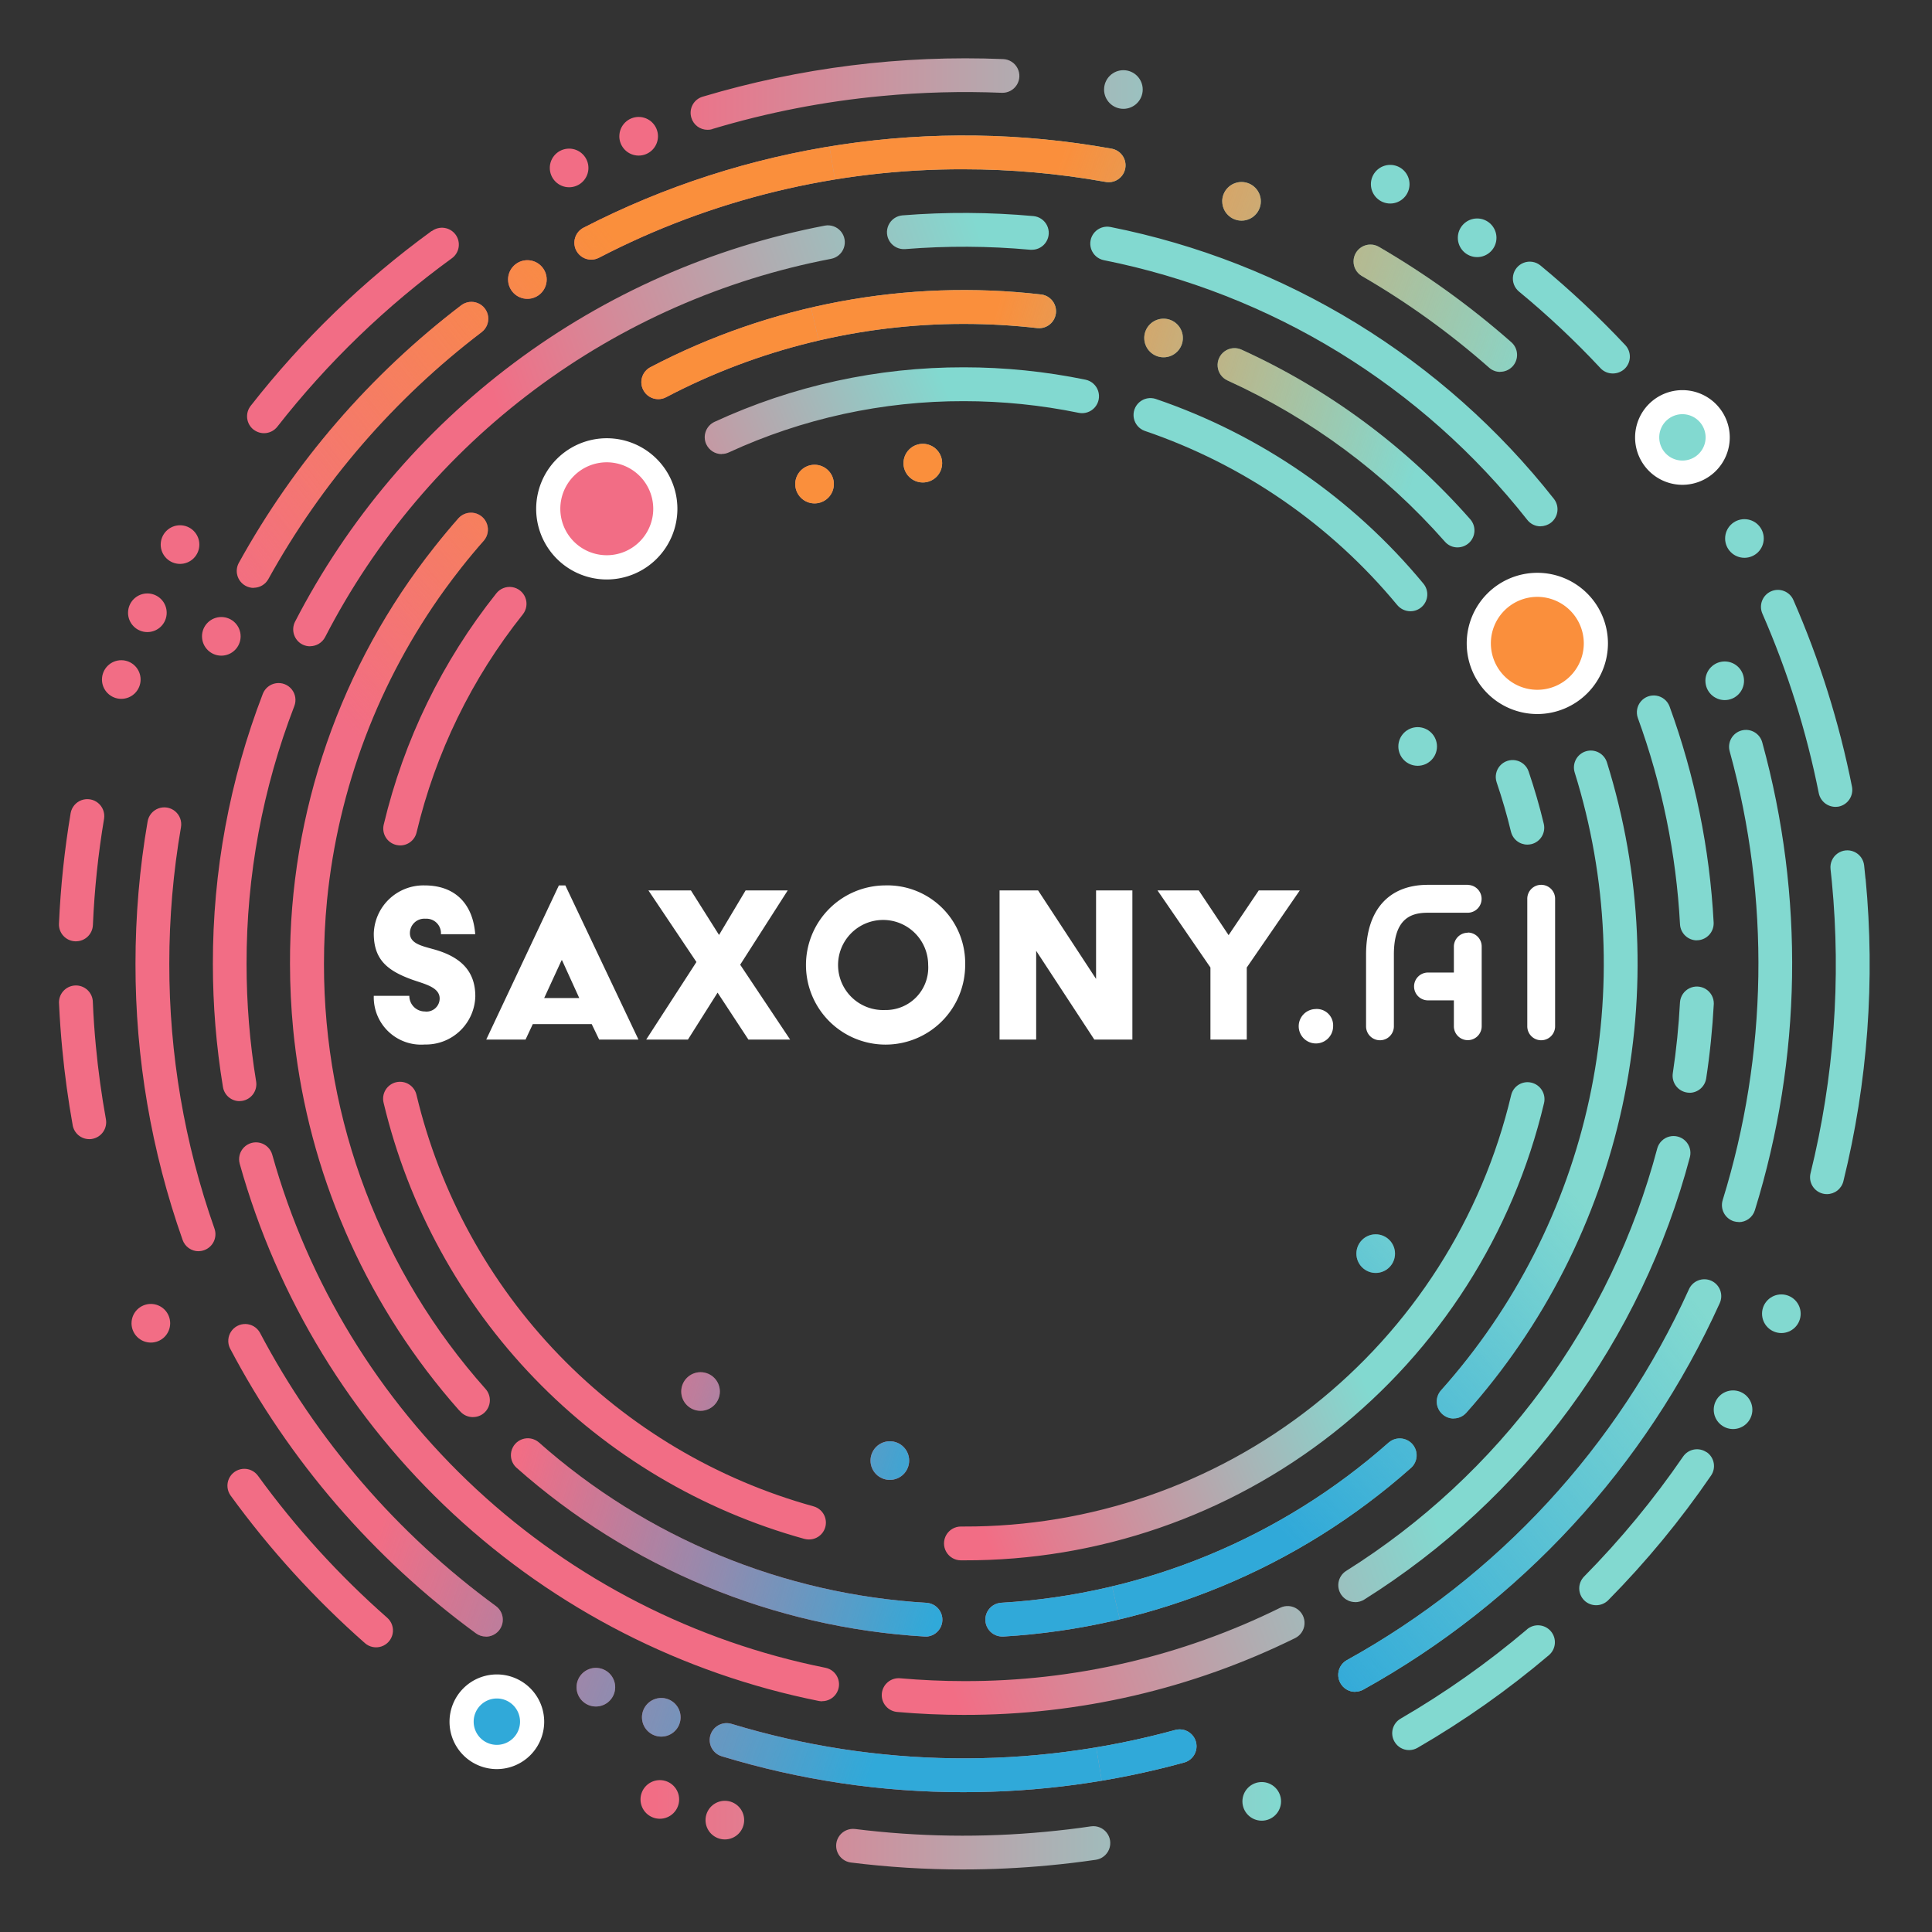 <svg xmlns="http://www.w3.org/2000/svg" xmlns:xlink="http://www.w3.org/1999/xlink" width="200" height="200" viewBox="0 0 200 200"><rect x="0" y="0" width="200" height="200" fill="#333333" stroke="none"/><defs><clipPath id="a"><path d="M18467.588,12402.245a2,2,0,1,1,2,2A2,2,0,0,1,18467.588,12402.245Zm-19.594-7.15a2,2,0,1,1,2,2A2,2,0,0,1,18447.994,12395.095Zm69.891-14.274a2,2,0,1,1,2,2A2,2,0,0,1,18517.885,12380.82Zm4.344-52.5a2,2,0,1,1,2,2A2,2,0,0,1,18522.229,12328.323Zm-62.434-27.162a2,2,0,1,1,2,2A2,2,0,0,1,18459.795,12301.161Zm11.209-2.167a2,2,0,1,1,2,2A2,2,0,0,1,18471,12298.994Z" transform="translate(-18375.477 -12249.054)" fill="#fff"/></clipPath><linearGradient id="b" x1="-0.944" y1="3.502" x2="-0.939" y2="3.502" gradientUnits="objectBoundingBox"><stop offset="0" stop-color="#f26d85"/><stop offset="0.33" stop-color="#f26d85"/><stop offset="0.67" stop-color="#82d9d0"/><stop offset="1" stop-color="#82d9d0"/></linearGradient><linearGradient id="c" x1="-1.336" y1="4.82" x2="-1.339" y2="4.823" gradientUnits="objectBoundingBox"><stop offset="0" stop-color="#30a9d9"/><stop offset="1" stop-color="#30a9d9" stop-opacity="0"/></linearGradient><linearGradient id="d" x1="-2.546" y1="4.156" x2="-2.544" y2="4.159" xlink:href="#c"/><linearGradient id="e" x1="-1.935" y1="4.711" x2="-1.938" y2="4.708" gradientUnits="objectBoundingBox"><stop offset="0" stop-color="#fa8f3c"/><stop offset="1" stop-color="#fa8f3c" stop-opacity="0"/></linearGradient><linearGradient id="f" x1="-2.23" y1="5.303" x2="-2.227" y2="5.3" xlink:href="#e"/><linearGradient id="g" y1="0.5" x2="1" y2="0.5" gradientUnits="objectBoundingBox"><stop offset="0" stop-color="#f26d85"/><stop offset="0.334" stop-color="#f26d85"/><stop offset="0.668" stop-color="#82d9d0"/><stop offset="1" stop-color="#82d9d0"/></linearGradient><linearGradient id="h" x1="0.8" y1="0.852" x2="0.328" y2="0.502" xlink:href="#c"/><linearGradient id="i" x1="0.2" y1="0.852" x2="0.672" y2="0.502" xlink:href="#c"/><linearGradient id="j" x1="0.8" y1="0.148" x2="0.328" y2="0.498" xlink:href="#e"/><linearGradient id="k" x1="0.2" y1="0.148" x2="0.672" y2="0.498" xlink:href="#e"/><clipPath id="l"><path d="M18508.1,12420.492h-.309a1.75,1.75,0,0,1,.02-3.5h.289a58.045,58.045,0,0,0,56.662-44.657,1.738,1.738,0,0,1,2.105-1.291,1.759,1.759,0,0,1,1.3,2.111,61.523,61.523,0,0,1-60.062,47.337Zm-16.5-2.219a61.669,61.669,0,0,1-43.557-45.128,1.751,1.751,0,1,1,3.406-.811,58.217,58.217,0,0,0,41.092,42.569,1.746,1.746,0,0,1-.471,3.43A1.9,1.9,0,0,1,18491.6,12418.273Zm-42.258-71.839a1.742,1.742,0,0,1-1.289-2.111,61.135,61.135,0,0,1,11.658-23.938,1.751,1.751,0,1,1,2.74,2.181,57.628,57.628,0,0,0-11,22.578,1.742,1.742,0,0,1-1.7,1.342A2.219,2.219,0,0,1,18449.342,12346.435Zm115.4-1.37c-.41-1.72-.914-3.439-1.482-5.112a1.748,1.748,0,0,1,3.309-1.128c.6,1.771,1.133,3.588,1.57,5.42a1.748,1.748,0,0,1-1.289,2.11,2.123,2.123,0,0,1-.41.047A1.744,1.744,0,0,1,18564.744,12345.064Zm-11.762-23.45a58.284,58.284,0,0,0-26.152-18.043,1.749,1.749,0,0,1,1.133-3.309,61.821,61.821,0,0,1,27.717,19.12,1.745,1.745,0,0,1-1.346,2.861A1.778,1.778,0,0,1,18552.982,12321.614Zm-71.541-16.659a1.752,1.752,0,0,1,.861-2.32,61.216,61.216,0,0,1,25.809-5.644,62.482,62.482,0,0,1,12.59,1.281,1.751,1.751,0,1,1-.707,3.43,59.234,59.234,0,0,0-11.883-1.207,57.864,57.864,0,0,0-24.34,5.308,1.707,1.707,0,0,1-.727.159l-.016.014A1.756,1.756,0,0,1,18481.441,12304.955Z" transform="translate(-18406.332 -12256.974)" fill="#fff"/></clipPath><clipPath id="r"><path d="M18513.807,12436.382h-.1a69.892,69.892,0,0,1-42.293-17.5,1.75,1.75,0,0,1,2.328-2.612,66.37,66.37,0,0,0,40.174,16.621,1.753,1.753,0,0,1-.1,3.5Zm7.939,0a1.751,1.751,0,0,1-.1-3.5,66.385,66.385,0,0,0,40.1-16.6,1.75,1.75,0,0,1,2.318,2.621,69.893,69.893,0,0,1-42.221,17.479Zm45.543-23.017a1.751,1.751,0,0,1-.141-2.472,66.366,66.366,0,0,0,13.836-63.96,1.749,1.749,0,1,1,3.34-1.04,69.864,69.864,0,0,1-14.568,67.332,1.742,1.742,0,0,1-1.311.578l.01.01A1.741,1.741,0,0,1,18567.289,12413.365Zm-100.373.3a1.75,1.75,0,0,1-1.307-.593.094.094,0,0,1-.014-.015,1.955,1.955,0,0,1-.141-.144,69.61,69.61,0,0,1-11.227-17.327c-.014-.028-.025-.056-.039-.084-.033-.076-.068-.152-.1-.229l-.07-.156c-.023-.052-.047-.1-.068-.155l-.1-.226c-.014-.031-.027-.063-.043-.095-.041-.1-.084-.193-.125-.29a.088.088,0,0,1-.008-.021,69.56,69.56,0,0,1-5.229-19.65c0-.032-.008-.063-.01-.095-.012-.1-.023-.2-.033-.293-.008-.066-.014-.132-.021-.2s-.014-.127-.02-.189c-.012-.1-.021-.209-.031-.312,0-.025-.006-.051-.008-.076q-.325-3.357-.328-6.763v-.009a68.963,68.963,0,0,1,14.975-43.173l.029-.037q1.181-1.494,2.447-2.931a1.751,1.751,0,0,1,2.623,2.319q-1.192,1.348-2.3,2.752c-.016.022-.033.044-.049.065q-.867,1.1-1.684,2.225a66.12,66.12,0,0,0-12.209,32.21q-.316,3.256-.316,6.578a66.091,66.091,0,0,0,16.729,44,1.752,1.752,0,0,1-.141,2.473,1.727,1.727,0,0,1-1.156.438Zm101.939-90.031a1.719,1.719,0,0,1-1.311-.6,66.992,66.992,0,0,0-22.5-16.682,1.752,1.752,0,1,1,1.451-3.19,70.335,70.335,0,0,1,23.678,17.559,1.754,1.754,0,0,1-1.311,2.911Zm-84.289-16.29a1.751,1.751,0,0,1,.729-2.36,69.942,69.942,0,0,1,40.49-7.529,1.752,1.752,0,0,1-.4,3.48,67.273,67.273,0,0,0-7.637-.438,66.29,66.29,0,0,0-30.82,7.59,1.717,1.717,0,0,1-.812.2A1.738,1.738,0,0,1,18484.566,12307.343Zm51.859-5.388a2,2,0,1,1,2,2A2,2,0,0,1,18536.426,12301.955Z" transform="translate(-18415.977 -12264.974)" fill="#fff"/></clipPath><clipPath id="x"><path d="M18525.738,12452.476c-2.293,0-4.6-.1-6.863-.3a1.751,1.751,0,1,1,.313-3.487c2.162.187,4.371.289,6.561.289a73.413,73.413,0,0,0,32.738-7.592,1.75,1.75,0,0,1,1.541,3.143,77.077,77.077,0,0,1-34.279,7.946Zm-15-1.438a78.2,78.2,0,0,1-59.963-55.619,1.748,1.748,0,1,1,3.371-.93,74.707,74.707,0,0,0,57.258,53.108,1.746,1.746,0,0,1-.34,3.46l.014.014A2.1,2.1,0,0,1,18510.738,12451.037Zm55.508-10.238a1.75,1.75,0,0,1-.93-3.23,74.039,74.039,0,0,0,32.211-43.762,1.749,1.749,0,0,1,3.379.9,77.544,77.544,0,0,1-33.717,45.829,1.762,1.762,0,0,1-.936.271Zm-117.207-53.332a78.323,78.323,0,0,1-1.041-12.741,77.494,77.494,0,0,1,5.168-27.948,1.749,1.749,0,0,1,3.264,1.261,73.857,73.857,0,0,0-4.945,26.688,75.02,75.02,0,0,0,.99,12.171,1.751,1.751,0,0,1-1.437,2.013,1.514,1.514,0,0,1-.289.019l.01.01A1.743,1.743,0,0,1,18449.039,12387.467Zm151.826.6a1.271,1.271,0,0,1-.266-.019,1.755,1.755,0,0,1-1.471-1.993c.367-2.419.615-4.9.746-7.367a1.753,1.753,0,0,1,3.5.177c-.141,2.582-.4,5.183-.789,7.723a1.755,1.755,0,0,1-1.732,1.489Zm-.99-17.433a74.045,74.045,0,0,0-4.369-21.37,1.747,1.747,0,0,1,3.281-1.2,77.309,77.309,0,0,1,4.57,22.382,1.754,1.754,0,0,1-1.652,1.84h-.1l.02.01A1.757,1.757,0,0,1,18599.875,12370.636Zm-142.609-28.966a1.762,1.762,0,0,1-.762-2.362,78.288,78.288,0,0,1,54.846-41,1.749,1.749,0,0,1,.635,3.44,74.728,74.728,0,0,0-52.365,39.153,1.763,1.763,0,0,1-1.564.948l.014.009A1.835,1.835,0,0,1,18457.266,12341.67Zm126.8-12.9a74.3,74.3,0,0,0-43.83-26.883,1.752,1.752,0,1,1,.682-3.437,77.745,77.745,0,0,1,45.9,28.14,1.753,1.753,0,0,1-.289,2.46,1.772,1.772,0,0,1-1.078.378l-.01.01A1.726,1.726,0,0,1,18584.066,12328.77Zm-51.287-27.962h.01Zm-.154,0a75.592,75.592,0,0,0-12.961-.069,1.752,1.752,0,0,1-.289-3.492,79.724,79.724,0,0,1,13.563.074,1.747,1.747,0,0,1-.158,3.487Z" transform="translate(-18423.965 -12272.958)" fill="#fff"/></clipPath><clipPath id="ad"><path d="M18533.744,12468.493a85.735,85.735,0,0,1-25.068-3.72,1.753,1.753,0,1,1,1.031-3.351,82.831,82.831,0,0,0,45.959.622,1.748,1.748,0,0,1,.93,3.369,85.883,85.883,0,0,1-22.842,3.079Zm-33.316-7.752a2,2,0,1,1,2,2A2,2,0,0,1,18500.428,12460.741Zm-6.771-3.117a2,2,0,1,1,2,2A2,2,0,0,1,18493.656,12457.624Zm79.07-.43a1.743,1.743,0,0,1,.691-2.379,83,83,0,0,0,35.379-38.351,1.749,1.749,0,1,1,3.191,1.431,86.52,86.52,0,0,1-36.879,39.977,1.762,1.762,0,0,1-.846.224l-.01.01A1.747,1.747,0,0,1,18572.727,12457.194Zm-88.463-4.809a1.729,1.729,0,0,1-1.027-.341,86.382,86.382,0,0,1-25.473-29.533,1.75,1.75,0,0,1,3.1-1.616,83.133,83.133,0,0,0,24.439,28.327,1.755,1.755,0,0,1-1.029,3.173Zm-31.387-41.061a85.538,85.538,0,0,1-4.879-28.584,86.694,86.694,0,0,1,1.256-14.738,1.752,1.752,0,0,1,3.455.589,83.013,83.013,0,0,0-1.211,14.14,82.02,82.02,0,0,0,4.678,27.421,1.753,1.753,0,0,1-1.07,2.233,1.662,1.662,0,0,1-.58.1v.009A1.748,1.748,0,0,1,18452.877,12411.325Zm161.1-1.851a2.024,2.024,0,0,1-.523-.079,1.757,1.757,0,0,1-1.15-2.191,82.747,82.747,0,0,0,.734-46.43,1.748,1.748,0,1,1,3.369-.931,86.3,86.3,0,0,1-.771,48.411,1.743,1.743,0,0,1-1.668,1.229Zm-3.463-56.032a2,2,0,1,1,2,2A2,2,0,0,1,18610.516,12353.442Zm-155.631-4.6a2,2,0,1,1,2,2A2,2,0,0,1,18454.885,12348.844Zm4.5-5.238a1.747,1.747,0,0,1-.678-2.383,85.629,85.629,0,0,1,23.01-26.649,1.747,1.747,0,1,1,2.117,2.78,82.034,82.034,0,0,0-22.08,25.561,1.738,1.738,0,0,1-1.527.9l.01.014A1.757,1.757,0,0,1,18459.385,12343.605Zm128.734-22.584a82.281,82.281,0,0,0-13.184-9.49,1.75,1.75,0,0,1,1.754-3.028,86.69,86.69,0,0,1,13.738,9.893,1.748,1.748,0,0,1-1.15,3.061v.01A1.711,1.711,0,0,1,18588.119,12321.021Zm-101.551-9.116a2,2,0,1,1,2,2A2,2,0,0,1,18486.568,12311.905Zm8.607-2.052h.014Zm-1.547-.948a1.754,1.754,0,0,1,.748-2.36,86.028,86.028,0,0,1,54.629-8.191,1.748,1.748,0,1,1-.621,3.439,83.243,83.243,0,0,0-14.648-1.3,81.326,81.326,0,0,0-37.758,9.158,1.791,1.791,0,0,1-.8.2A1.758,1.758,0,0,1,18493.629,12308.905Zm66.869-5.094a2,2,0,1,1,2,2A2,2,0,0,1,18560.5,12303.812Z" transform="translate(-18431.977 -12280.974)" fill="#fff"/></clipPath><clipPath id="aj"><path d="M18529.957,12483.766a1.749,1.749,0,0,1,.43-3.471,90.367,90.367,0,0,0,19.77.29c1.553-.149,3.125-.327,4.664-.561h.01a1.748,1.748,0,0,1,.5,3.461c-1.6.233-3.232.43-4.842.58-2.969.28-5.949.421-8.918.421A93.4,93.4,0,0,1,18529.957,12483.766Zm-15.027-4.387a2,2,0,1,1,2,2A2,2,0,0,1,18514.93,12479.379Zm55.578-1.941a2,2,0,1,1,2,2A2,2,0,0,1,18570.508,12477.438Zm-62.309-.2a2,2,0,1,1,2,2A2,2,0,0,1,18508.2,12477.236Zm78.051-5.981a1.742,1.742,0,0,1,.641-2.386,91.165,91.165,0,0,0,13.076-9.232v-.009a1.753,1.753,0,0,1,2.273,2.67,93.3,93.3,0,0,1-13.592,9.588,1.777,1.777,0,0,1-.879.243A1.737,1.737,0,0,1,18586.25,12471.255Zm-106.58-10.2a94,94,0,0,1-13.9-15.271,1.748,1.748,0,0,1,2.83-2.053,90,90,0,0,0,13.381,14.7,1.748,1.748,0,1,1-2.311,2.624Zm126.229-4.42a1.75,1.75,0,0,1-.02-2.474,90.8,90.8,0,0,0,10.248-12.418,1.748,1.748,0,0,1,2.432-.449l.01-.009a1.742,1.742,0,0,1,.449,2.427,93.488,93.488,0,0,1-10.641,12.9,1.766,1.766,0,0,1-2.479.023Zm13.4-19.741a2,2,0,1,1,2,2A2,2,0,0,1,18619.3,12436.9Zm-163.789-8.952a2,2,0,1,1,2,2A2,2,0,0,1,18455.508,12427.945Zm168.789-.986a2,2,0,1,1,2,2A2,2,0,0,1,18624.3,12426.959Zm6.3-12.432a1.743,1.743,0,0,1-1.277-2.119,90.163,90.163,0,0,0,2.207-30.152c-.051-.449-.088-.889-.139-1.329a1.749,1.749,0,1,1,3.479-.378c.051.458.1.916.141,1.379h.01a93.706,93.706,0,0,1-2.3,31.317,1.756,1.756,0,0,1-1.7,1.333A1.626,1.626,0,0,1,18630.6,12414.527Zm-181.18-7.081c-.467-2.6-.832-5.262-1.08-7.891-.148-1.539-.262-3.11-.332-4.658a1.754,1.754,0,1,1,3.5-.159c.061,1.5.168,3.008.309,4.49.238,2.539.59,5.1,1.043,7.6a1.753,1.753,0,0,1-1.412,2.03,1.162,1.162,0,0,1-.309.028A1.745,1.745,0,0,1,18449.418,12407.446Zm.258-19.04h-.01a1.747,1.747,0,0,1-1.67-1.819,94.487,94.487,0,0,1,1.213-11.469,1.755,1.755,0,0,1,3.461.58,89.741,89.741,0,0,0-1.16,11.038,1.755,1.755,0,0,1-1.75,1.67Zm180.5-15.327v.01a90.486,90.486,0,0,0-5.836-18.592,1.753,1.753,0,1,1,3.209-1.412,94.08,94.08,0,0,1,6.061,19.312,1.765,1.765,0,0,1-1.379,2.063,2.18,2.18,0,0,1-.342.028A1.765,1.765,0,0,1,18630.176,12373.079Zm-177.727-11.772a2,2,0,1,1,2,2A2,2,0,0,1,18452.449,12361.307Zm2.7-6.912a2,2,0,1,1,2,2A2,2,0,0,1,18455.148,12354.395Zm3.381-7.058a2,2,0,1,1,2,2A2,2,0,0,1,18458.529,12347.337Zm161.947-.632a2,2,0,1,1,2,2A2,2,0,0,1,18620.477,12346.705Zm-152.336-11.267a1.754,1.754,0,0,1-.3-2.46,94.039,94.039,0,0,1,18.732-18.1l.02.01a1.748,1.748,0,1,1,2.053,2.829,90.377,90.377,0,0,0-18.045,17.418,1.751,1.751,0,0,1-2.455.3Zm139.436-6.36.01.009a89.163,89.163,0,0,0-8.447-7.941,1.748,1.748,0,1,1,2.223-2.7,95.231,95.231,0,0,1,8.779,8.24,1.746,1.746,0,0,1-.08,2.47,1.793,1.793,0,0,1-1.2.468A1.738,1.738,0,0,1,18607.576,12329.078Zm-14.77-13.5a2,2,0,1,1,2,2A2,2,0,0,1,18592.807,12315.575Zm-9-5.547a2,2,0,1,1,2,2A2,2,0,0,1,18583.809,12310.028Zm-85-1.684a2,2,0,1,1,2,2A2,2,0,0,1,18498.809,12308.345Zm7.2-3.279a2,2,0,1,1,2,2A2,2,0,0,1,18506.006,12305.065Zm7.455-1.917a1.736,1.736,0,0,1,1.17-2.18,95.073,95.073,0,0,1,31.115-3.892,1.746,1.746,0,0,1-.148,3.489,91.852,91.852,0,0,0-12.408.332,90.264,90.264,0,0,0-17.562,3.419l.014.01a1.681,1.681,0,0,1-.5.07A1.745,1.745,0,0,1,18513.461,12303.148Zm42.725-2.923a2,2,0,1,1,2,2A2,2,0,0,1,18556.186,12300.226Z" transform="translate(-18439.898 -12288.968)" fill="#fff"/></clipPath><clipPath id="aq"><rect width="200" height="200"/></clipPath></defs><g id="ap" clip-path="url(#aq)"><g transform="translate(-1.996 -1.993)"><g clip-path="url(#a)"><g transform="translate(33.085 57.517) rotate(-12.16)"><rect width="62.72" height="62.72" transform="translate(20.609 81.919) rotate(-77.84)" fill="url(#b)"/><g transform="translate(20.601 47.139)"><path d="M35.226,117.4,65.88,124,74.8,82.62,37.533,106.672,35.22,117.4Z" transform="translate(-35.22 -82.614)" fill="url(#c)"/><path d="M120.634,130.6,89.98,123.994,98.9,82.61l24.052,37.262-2.313,10.73Z" transform="translate(-59.314 -82.61)" fill="url(#d)"/></g><g transform="translate(31.51 20.606)"><path d="M57.013,35.23l30.654,6.608L78.752,83.222,54.7,45.96Z" transform="translate(-54.7 -35.23)" fill="url(#e)"/><path d="M137.22,53.638,106.565,47.03,97.65,88.414l37.262-24.052,2.313-10.73Z" transform="translate(-73.598 -40.422)" fill="url(#f)"/></g><g transform="translate(1.996 1.993)"><rect width="112" height="112" fill="url(#g)"/><g transform="translate(0 36.4)"><path d="M0,75.6H56V0L0,56Z" fill="url(#h)"/><path d="M56,75.6H0V0L56,56Z" transform="translate(56)" fill="url(#i)"/></g><path d="M0,0H56V75.6L0,19.6Z" fill="url(#j)"/><path d="M56,0H0V75.6l56-56Z" transform="translate(56)" fill="url(#k)"/></g></g></g><g clip-path="url(#l)"><g transform="matrix(0.924, -0.383, 0.383, 0.924, 18.354, 67.41)"><rect width="128" height="128" fill="url(#g)"/><g transform="translate(0 41.6)"><path d="M0,86.4H64V0L0,64Z" fill="url(#h)"/><path d="M64,86.4H0V0L64,64Z" transform="translate(64)" fill="url(#i)"/></g><path d="M0,0H64V86.4L0,22.4Z" fill="url(#j)"/><path d="M64,0H0V86.4l64-64Z" transform="translate(64)" fill="url(#k)"/></g></g><g clip-path="url(#r)"><g transform="translate(15.414 48.406) rotate(-13.246)"><rect width="144" height="144" fill="url(#g)"/><g transform="translate(0 46.8)"><path d="M0,97.2H72V0L0,72Z" fill="url(#h)"/><path d="M72,97.2H0V0L72,72Z" transform="translate(72)" fill="url(#i)"/></g><path d="M0,0H72V97.2L0,25.2Z" fill="url(#j)"/><path d="M72,0H0V97.2l72-72Z" transform="translate(72)" fill="url(#k)"/></g></g><g clip-path="url(#x)"><g transform="translate(0.223 52.574) rotate(-19.1)"><rect width="160" height="160" fill="url(#g)"/><g transform="translate(0 52)"><path d="M0,108H80V0L0,80Z" fill="url(#h)"/><path d="M80,108H0V0L80,80Z" transform="translate(80)" fill="url(#i)"/></g><path d="M0,0H80V108L0,28Z" fill="url(#j)"/><path d="M80,0H0V108L80,28Z" transform="translate(80)" fill="url(#k)"/></g></g><g clip-path="url(#ad)"><g transform="translate(0.729 29.653) rotate(-9.46)"><rect width="176" height="176" fill="url(#g)"/><g transform="translate(0 57.2)"><path d="M0,118.8H88V0L0,88Z" fill="url(#h)"/><path d="M88,118.8H0V0L88,88Z" transform="translate(88)" fill="url(#i)"/></g><path d="M0,0H88V118.8L0,30.8Z" fill="url(#j)"/><path d="M88,0H0V118.8l88-88Z" transform="translate(88)" fill="url(#k)"/></g></g><g clip-path="url(#aj)"><g transform="translate(5.773 5.77)"><rect width="192" height="192" transform="translate(0.224 0.224)" fill="url(#g)"/><g transform="translate(0 62.545)"><path d="M0,129.9H96.224V0L0,96.224Z" fill="url(#h)"/><path d="M96.224,129.9H0V0L96.224,96.224Z" transform="translate(96.224)" fill="url(#i)"/></g><path d="M0,0H96.224V129.9L0,33.678Z" fill="url(#j)"/><path d="M96.224,0H0V129.9L96.224,33.678Z" transform="translate(96.224)" fill="url(#k)"/></g></g><circle cx="6.06" cy="6.06" r="6.06" transform="translate(58.75 48.61)" fill="#f26d85"/><path d="M64.81,61.98a7.31,7.31,0,1,1,7.31-7.31A7.319,7.319,0,0,1,64.81,61.98Zm0-12.13a4.81,4.81,0,1,0,4.81,4.81A4.818,4.818,0,0,0,64.81,49.85Z" fill="#fff"/><circle cx="6.06" cy="6.06" r="6.06" transform="translate(155.08 62.54)" fill="#fa8f3c"/><path d="M161.14,75.91a7.31,7.31,0,1,1,7.31-7.31A7.319,7.319,0,0,1,161.14,75.91Zm0-12.13a4.81,4.81,0,1,0,4.81,4.81A4.818,4.818,0,0,0,161.14,63.78Z" fill="#fff"/><circle cx="3.65" cy="3.65" r="3.65" transform="translate(172.51 43.62)" fill="#82d9d0"/><path d="M176.16,52.18a4.9,4.9,0,1,1,4.9-4.9A4.908,4.908,0,0,1,176.16,52.18Zm0-7.31a2.4,2.4,0,1,0,2.4,2.4A2.407,2.407,0,0,0,176.16,44.87Z" fill="#fff"/><circle cx="3.65" cy="3.65" r="3.65" transform="translate(49.78 176.58)" fill="#30a9d9"/><path d="M53.43,185.13a4.9,4.9,0,1,1,4.9-4.9A4.908,4.908,0,0,1,53.43,185.13Zm0-7.31a2.4,2.4,0,1,0,2.4,2.4A2.4,2.4,0,0,0,53.43,177.82Z" fill="#fff"/><path d="M161.54,93.59a1.44,1.44,0,0,0-1.44,1.44v13.21a1.44,1.44,0,1,0,2.88,0V95.03A1.44,1.44,0,0,0,161.54,93.59Z" fill="#fff"/><path d="M153.94,93.59h-4.13c-4.07,0-6.4,2.63-6.4,7.22v7.43a1.44,1.44,0,0,0,2.88,0v-7.43c0-3.84,1.88-4.33,3.51-4.33h4.13a1.44,1.44,0,0,0,0-2.88Z" fill="#fff"/><path d="M153.94,98.55a1.44,1.44,0,0,0-1.44,1.44v2.68h-2.68a1.44,1.44,0,0,0,0,2.88h2.68v2.68a1.44,1.44,0,0,0,2.88,0V99.97a1.44,1.44,0,0,0-1.44-1.44Z" fill="#fff"/><path d="M138.15,106.45a1.781,1.781,0,1,0,1.85,1.78A1.694,1.694,0,0,0,138.15,106.45Z" fill="#fff"/><path d="M132.3,94.17l-3.12,4.63-3.09-4.63h-4.27l5.48,7.98v7.46h3.76v-7.46l5.49-7.98Z" fill="#fff"/><path d="M115.46,103.33l-6-9.16h-3.99v15.44h3.79v-9.19l6.02,9.19h3.94V94.17h-3.76Z" fill="#fff"/><path d="M93.6,93.65a8.24,8.24,0,1,0,8.31,8.24A8.055,8.055,0,0,0,93.6,93.65Zm0,12.9a4.664,4.664,0,1,1,4.48-4.66A4.39,4.39,0,0,1,93.6,106.55Z" fill="#fff"/><path d="M83.54,94.17H79.18l-2.75,4.61-2.91-4.61h-4.4l4.97,7.41-5.2,8.03h4.32l3.07-4.86,3.19,4.86h4.32l-5.17-7.75Z" fill="#fff"/><path d="M59.85,93.65l-7.52,15.96H56.4l.75-1.6h6.1l.77,1.6h4.07L60.52,93.65Zm-1.52,11.66,1.8-3.91h.05l1.78,3.91H58.33Z" fill="#fff"/><path d="M46.04,97.1a1.5,1.5,0,0,1,1.6,1.6h3.55c-.21-2.86-1.83-5.05-5.25-5.05a5.142,5.142,0,0,0-5.25,4.99c0,2.72,1.44,3.86,4.04,4.79,1.26.44,2.78.77,2.78,1.93a1.358,1.358,0,0,1-1.54,1.34,1.609,1.609,0,0,1-1.6-1.62H40.69a4.9,4.9,0,0,0,5.28,5.04,5.117,5.117,0,0,0,5.23-4.99c0-2.42-1.29-3.96-4.04-4.79-1.31-.39-2.73-.59-2.73-1.75a1.492,1.492,0,0,1,1.62-1.49Z" fill="#fff"/></g></g></svg>
